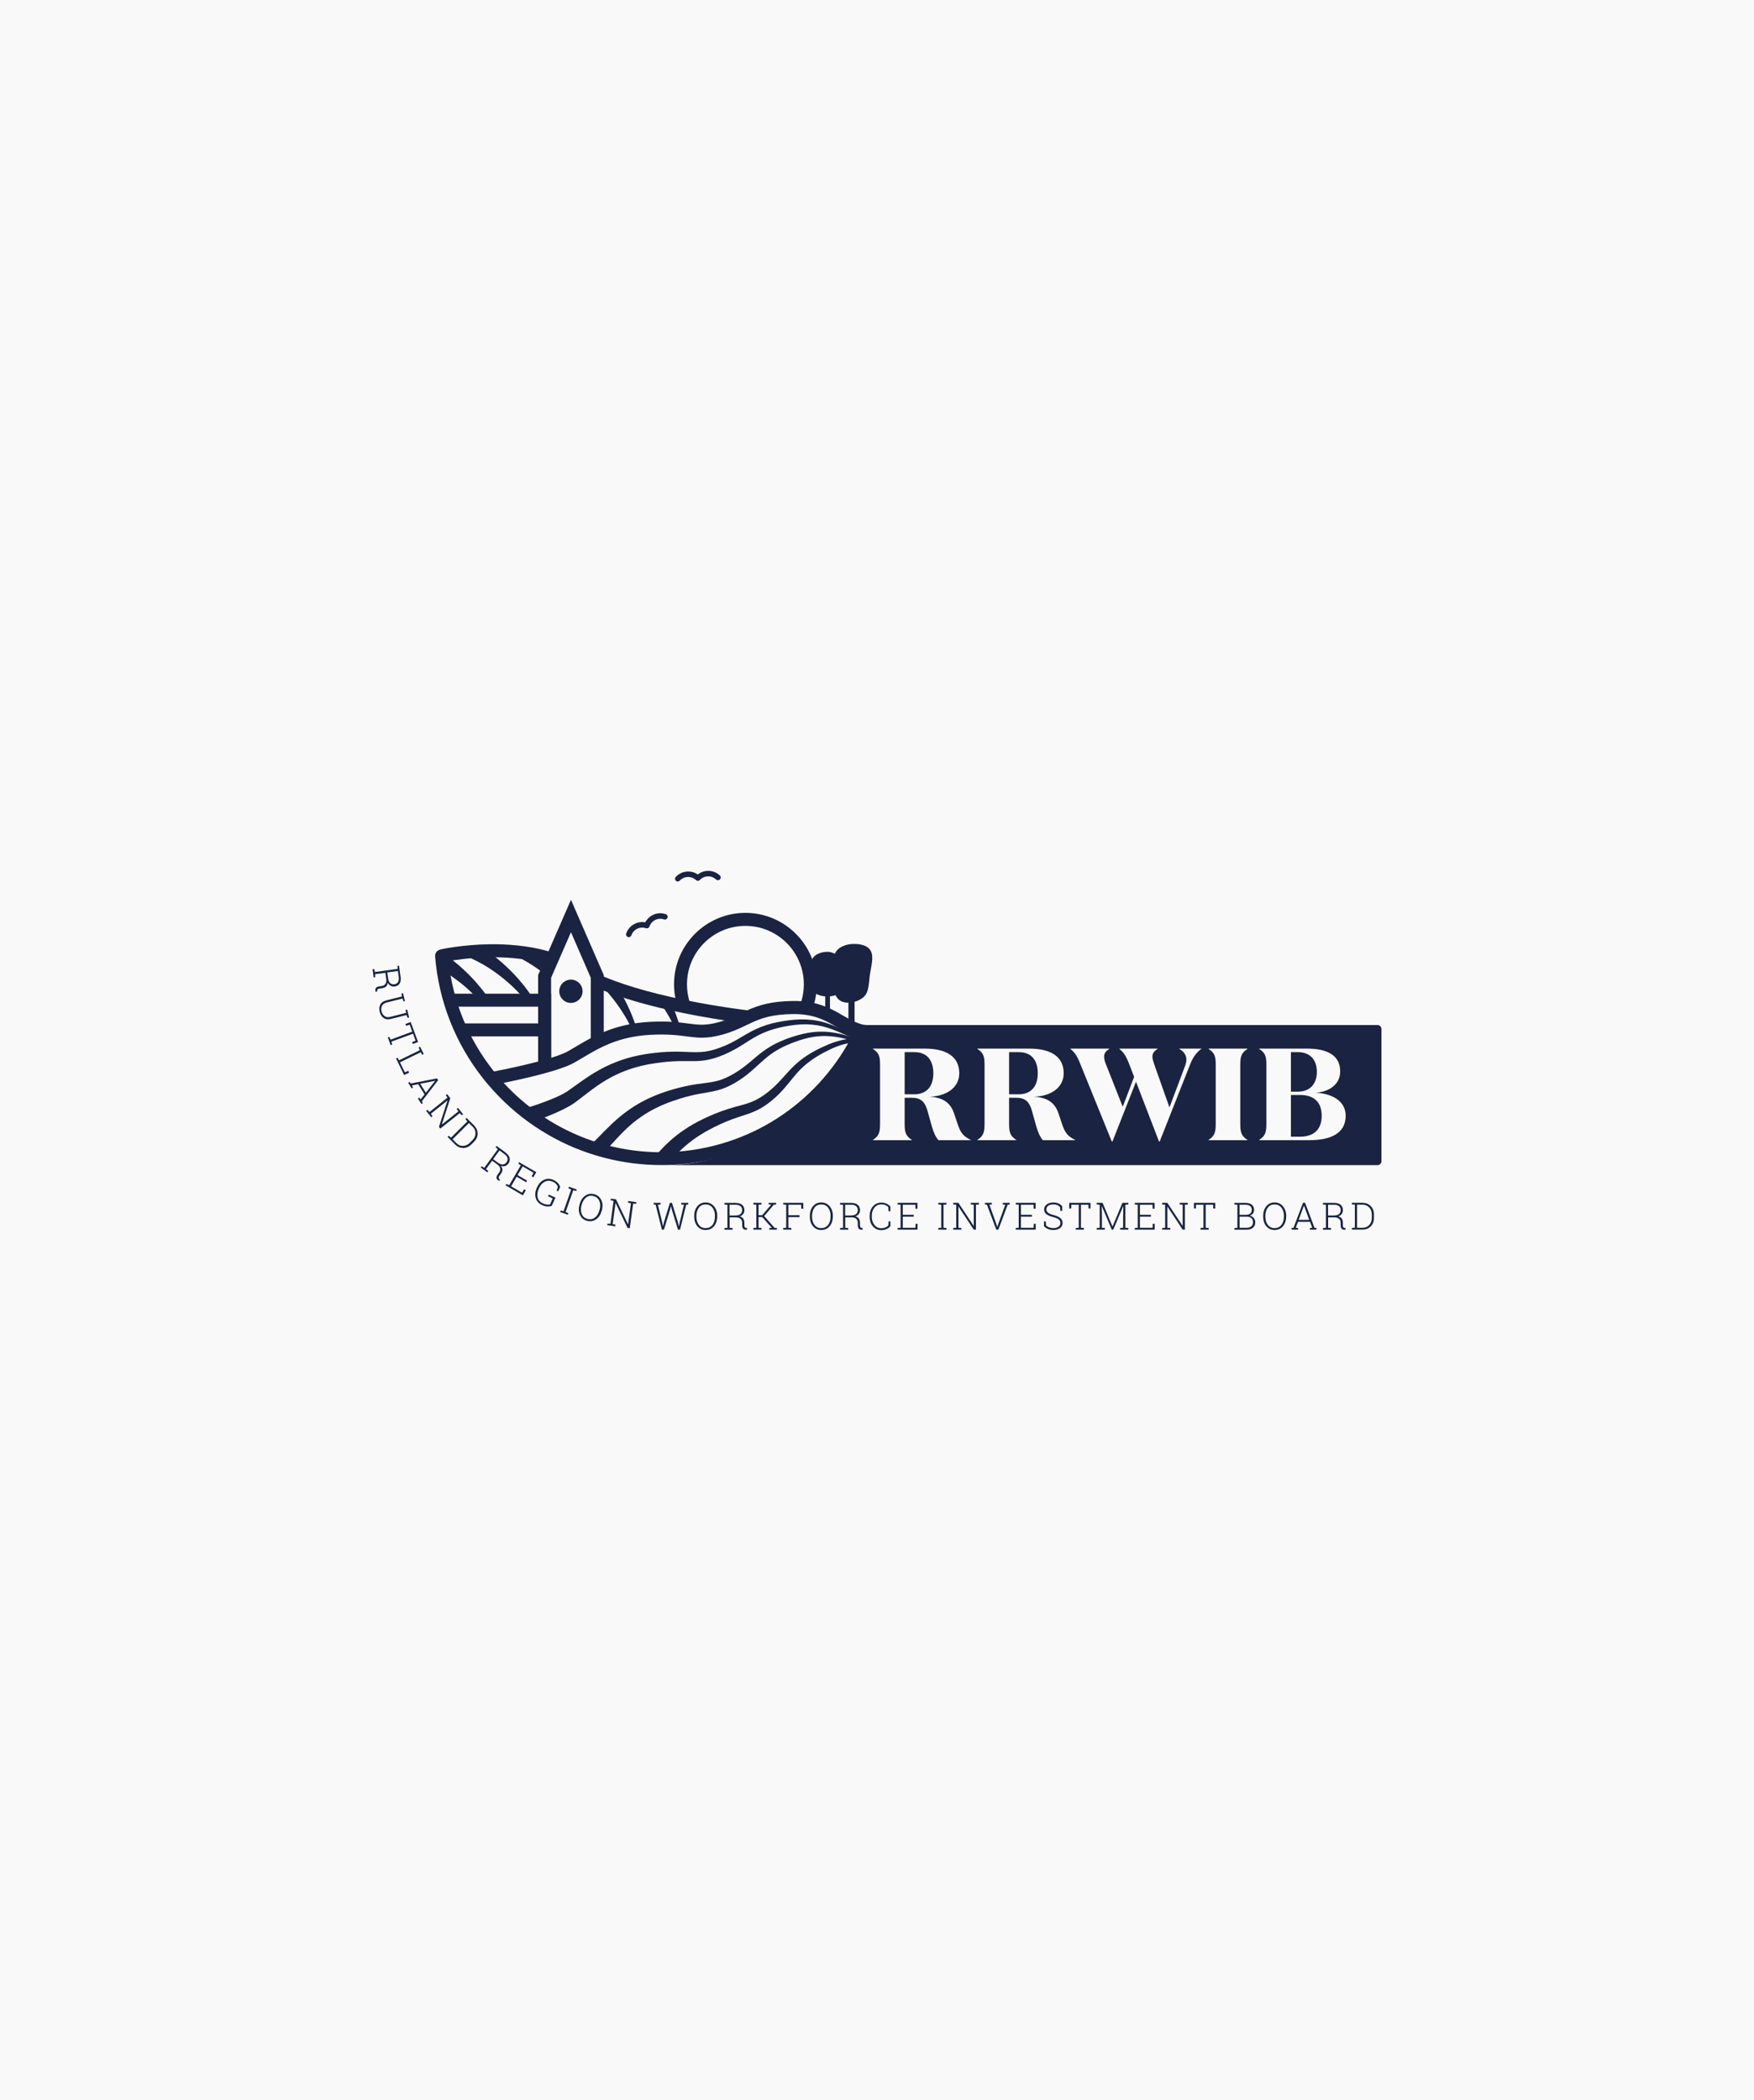 <?xml version="1.0" encoding="UTF-8"?> <svg xmlns="http://www.w3.org/2000/svg" width="852" height="1020" viewBox="0 0 852 1020" fill="none"><rect width="852" height="1020" fill="#F9F9F9"></rect><g clip-path="url(#clip0_2840_32199)"><path d="M414.761 504.181C412.933 503.662 411.254 502.897 409.575 502.181C406.24 500.699 402.931 499.316 399.473 498.501C396.04 497.686 392.484 497.389 388.952 497.587C387.223 497.686 385.42 497.883 383.667 498.155C381.889 498.451 380.135 498.772 378.406 499.192C374.949 500.007 371.614 501.168 368.503 502.773C365.366 504.354 362.427 506.429 359.266 508.355C356.08 510.306 352.671 511.985 349.115 513.27C347.337 513.912 345.46 514.455 343.533 514.826C341.632 515.196 339.656 515.369 337.779 515.394C335.877 515.443 334.049 515.394 332.246 515.394C330.444 515.394 328.69 515.394 326.912 515.517C323.38 515.715 319.873 516.135 316.341 516.727C312.884 517.32 309.451 518.135 306.141 519.247C302.832 520.358 299.646 521.741 296.583 523.396C293.521 525.05 290.606 526.977 287.766 529.076C286.334 530.114 284.926 531.225 283.469 532.336L281.295 534.016L280.184 534.855C279.838 535.127 279.369 535.448 278.974 535.745C277.294 536.905 275.566 537.844 273.861 538.708C272.157 539.573 270.428 540.338 268.7 541.079C266.971 541.82 265.242 542.512 263.513 543.179C262.599 543.524 261.661 543.895 260.747 544.241C259.932 544.537 259.117 544.833 258.327 545.13L257.116 541.647L255.906 538.165C257.66 537.597 259.315 537.029 261.019 536.461C262.698 535.868 264.378 535.275 266.032 534.633C267.687 533.991 269.292 533.324 270.873 532.608C272.429 531.892 273.96 531.126 275.294 530.262C275.64 530.039 275.936 529.867 276.306 529.57L277.393 528.805L279.591 527.224C281.073 526.162 282.58 525.075 284.111 524.038C287.198 521.914 290.433 519.938 293.842 518.234C297.25 516.555 300.806 515.147 304.462 514.06C308.117 512.973 311.822 512.232 315.551 511.714C319.206 511.22 322.96 510.899 326.714 510.825C328.591 510.8 330.468 510.825 332.296 510.899C334.148 510.973 335.951 511.072 337.705 511.072C339.458 511.072 341.138 510.998 342.817 510.751C344.496 510.479 346.151 510.084 347.806 509.54C351.14 508.478 354.351 507.046 357.438 505.292C360.55 503.564 363.637 501.514 367.095 499.908C370.528 498.303 374.158 497.167 377.814 496.451C379.641 496.08 381.469 495.809 383.321 495.562C385.149 495.339 387.001 495.191 388.903 495.142C392.657 495.068 396.411 495.512 400.041 496.5C403.672 497.488 407.055 499.069 410.316 500.649C411.946 501.415 413.576 502.205 415.255 502.749C415.379 502.798 415.477 502.823 415.601 502.847C417.157 503.317 418.737 503.564 420.343 503.44H420.417H420.442C420.442 503.44 416.589 504.724 414.81 504.181" fill="#1A2341"></path><path d="M416.787 504.354H416.861C416.614 504.848 416.367 505.317 416.12 505.786C414.44 505.465 412.81 505.07 411.18 504.675C410.044 504.403 408.908 504.156 407.772 503.934C404.882 503.391 401.968 503.119 399.078 503.242C396.189 503.366 393.299 503.86 390.508 504.65C389.101 505.045 387.693 505.515 386.334 506.009C384.951 506.503 383.593 507.046 382.259 507.639C379.592 508.799 377.048 510.207 374.702 511.862C372.356 513.517 370.207 515.468 368.009 517.493C365.811 519.543 363.489 521.617 360.945 523.42C358.426 525.199 355.734 526.853 352.795 528.113C351.313 528.755 349.782 529.274 348.226 529.669C346.67 530.064 345.139 530.36 343.657 530.607C340.669 531.101 337.828 531.595 335.013 532.311C332.197 533.003 329.407 533.867 326.665 534.831C323.899 535.794 321.256 536.881 318.688 538.165C316.119 539.449 313.649 540.882 311.328 542.512C308.982 544.142 306.784 545.92 304.684 547.871C302.585 549.822 300.584 551.897 298.609 554.07L295.596 557.404L294.805 558.269L294.015 559.108C294.015 559.108 293.916 559.207 293.842 559.281C293.57 559.553 293.274 559.849 293.027 560.096L292.187 560.862L289.816 558.145L287.445 555.428L288.31 554.712L288.952 554.144L289.717 553.379L290.483 552.613L293.62 549.402C295.744 547.229 297.991 545.08 300.362 543.055C302.733 541.005 305.277 539.128 307.92 537.449C310.562 535.769 313.353 534.263 316.193 533.003C317.626 532.361 319.083 531.793 320.515 531.225C321.256 530.953 321.973 530.681 322.713 530.459L323.825 530.089L324.887 529.743C327.826 528.829 330.814 528.039 333.827 527.421C336.84 526.779 339.928 526.384 342.867 526.014C344.324 525.816 345.756 525.594 347.115 525.322C348.473 525.026 349.807 524.655 351.091 524.137C353.684 523.149 356.203 521.741 358.624 520.16C361.019 518.58 363.267 516.752 365.539 514.826C367.811 512.874 370.182 510.874 372.8 509.195C375.418 507.49 378.209 506.107 381.074 504.996C382.506 504.428 383.939 503.909 385.396 503.465C386.853 502.995 388.31 502.576 389.817 502.23C392.83 501.514 395.892 501.094 399.004 501.094C402.091 501.094 405.179 501.489 408.142 502.18C410.884 502.798 413.502 503.662 416.144 504.28C416.367 504.329 416.564 504.379 416.787 504.428" fill="#1A2341"></path><path d="M416.939 504.206C416.939 504.206 416.889 504.305 416.864 504.379C416.617 504.873 416.37 505.342 416.123 505.811C416.074 505.91 416.025 506.034 415.951 506.132C415.802 506.132 415.654 506.157 415.531 506.182C414.938 506.231 414.37 506.305 413.777 506.404C412.592 506.577 411.431 506.824 410.27 507.12C407.949 507.713 405.627 508.578 403.429 509.615C398.934 511.764 394.538 514.307 390.833 517.543C388.956 519.148 387.301 520.951 385.696 522.902C384.091 524.829 382.51 526.878 380.781 528.83C379.917 529.793 379.003 530.756 378.089 531.67C377.62 532.114 377.151 532.584 376.657 533.028L375.941 533.646L375.57 533.967L375.2 534.288C373.224 535.942 371.1 537.474 368.803 538.709C366.506 539.943 364.086 540.833 361.863 541.549C359.615 542.29 357.516 542.957 355.516 543.697C351.515 545.179 347.884 546.908 344.55 548.686C341.315 550.415 338.45 552.268 336.079 554.046C333.708 555.824 331.781 557.553 330.275 559.035C328.768 560.517 327.632 561.776 326.916 562.616C326.891 562.641 326.866 562.69 326.817 562.715C326.496 563.085 326.224 563.406 326.051 563.628C325.854 563.875 325.755 563.999 325.755 563.999L324.397 562.813L319.531 560.097C319.531 560.097 320.445 559.133 320.667 558.911C320.89 558.664 321.161 558.368 321.631 557.874C322.52 556.911 323.804 555.602 325.582 554.021C327.36 552.44 329.608 550.613 332.325 548.785C335.041 546.933 338.252 545.081 341.883 543.352C345.414 541.672 349.44 539.993 353.787 538.61C355.96 537.918 358.208 537.326 360.406 536.733C362.604 536.14 364.703 535.473 366.679 534.51C368.679 533.547 370.606 532.312 372.483 530.879L372.829 530.608L373.174 530.336L373.891 529.743C374.335 529.373 374.78 529.002 375.249 528.583C376.138 527.792 377.003 526.953 377.867 526.063C379.571 524.31 381.201 522.408 382.979 520.482C384.733 518.555 386.659 516.654 388.759 515.024C392.957 511.689 397.699 509.294 402.392 507.293C405.281 506.108 408.245 505.243 411.209 504.725C412.863 504.453 414.518 504.28 416.173 504.231C416.445 504.231 416.692 504.231 416.963 504.231" fill="#1A2341"></path><path d="M394.337 490.869L388.483 488.548C389.792 485.213 390.459 481.706 390.459 478.1C390.459 462.467 377.74 449.723 362.082 449.723C346.423 449.723 333.704 462.442 333.704 478.1C333.704 481.459 334.272 484.719 335.408 487.831L329.506 489.98C328.122 486.177 327.406 482.176 327.406 478.076C327.406 458.96 342.966 443.4 362.082 443.4C381.198 443.4 396.757 458.96 396.757 478.076C396.757 482.497 395.942 486.769 394.337 490.844" fill="#1A2341"></path><path d="M237.905 485.781H232.694C232.422 485.485 232.151 485.188 231.854 484.917C231.509 484.571 231.188 484.225 230.842 483.879C230.496 483.534 230.175 483.188 229.854 482.867C229.508 482.546 229.162 482.225 228.841 481.904C228.15 481.262 227.508 480.644 226.841 480.051C226.149 479.483 225.482 478.915 224.84 478.347C224.198 477.779 223.531 477.31 222.914 476.816C222.296 476.322 221.679 475.853 221.086 475.433C220.493 474.988 219.925 474.593 219.382 474.198C218.814 473.828 218.295 473.482 217.801 473.161C216.814 472.469 215.924 472 215.233 471.555C214.887 471.333 214.517 471.135 214.22 470.963C213.924 470.79 213.677 470.642 213.455 470.518C213.035 470.271 212.812 470.148 212.812 470.148L216.715 464.097C216.715 464.097 216.912 464.245 217.307 464.517C217.505 464.665 217.752 464.838 218.024 465.035C218.295 465.233 218.616 465.455 219.012 465.751C219.753 466.344 220.716 467.036 221.679 467.875C222.173 468.295 222.716 468.74 223.26 469.209C223.803 469.703 224.371 470.197 224.964 470.74C225.556 471.259 226.149 471.852 226.767 472.444C227.359 473.062 228.026 473.63 228.644 474.321C229.261 474.988 229.903 475.655 230.545 476.347C231.187 477.038 231.805 477.804 232.447 478.545C232.768 478.915 233.089 479.286 233.41 479.681C233.707 480.076 234.028 480.471 234.349 480.866C234.645 481.262 234.966 481.657 235.287 482.077C235.608 482.472 235.929 482.892 236.201 483.311C236.794 484.151 237.362 484.966 237.955 485.806" fill="#1A2341"></path><path d="M259.461 485.782H255.163C255.163 485.782 255.163 485.782 255.163 485.757C254.496 484.942 253.756 484.152 253.064 483.361C252.348 482.596 251.632 481.805 250.891 481.064C249.433 479.583 247.902 478.175 246.42 476.891C244.939 475.582 243.432 474.396 241.975 473.309C240.518 472.223 239.11 471.259 237.801 470.395C235.158 468.691 232.861 467.431 231.256 466.641C230.441 466.221 229.824 465.95 229.404 465.752C228.934 465.554 228.688 465.431 228.688 465.431L231.948 459.034C231.948 459.034 232.17 459.158 232.639 459.429C233.133 459.726 233.825 460.121 234.664 460.664C236.368 461.751 238.715 463.356 241.357 465.48C242.666 466.542 244.074 467.752 245.507 469.061C246.914 470.395 248.396 471.803 249.829 473.334C251.261 474.865 252.718 476.495 254.077 478.224C254.793 479.064 255.435 479.953 256.102 480.842C256.744 481.756 257.411 482.645 258.028 483.584C258.522 484.325 259.016 485.041 259.485 485.782" fill="#1A2341"></path><path d="M264.408 472.963C263.691 472.444 263.024 471.901 262.358 471.432C261.938 471.11 261.518 470.814 261.123 470.542C260.604 470.172 260.11 469.826 259.616 469.505C259.147 469.184 258.678 468.888 258.258 468.616C257.393 468.048 256.652 467.653 256.035 467.258C255.393 466.887 254.85 466.591 254.504 466.393C254.133 466.196 252.898 465.43 252.898 465.43C252.898 465.43 258.06 460.194 258.406 460.441C258.727 460.688 259.196 461.034 259.838 461.528C260.481 462.046 261.296 462.639 262.135 463.355C262.555 463.701 263 464.096 263.494 464.491C263.938 464.862 264.383 465.282 264.877 465.726C264.901 465.726 264.926 465.776 264.951 465.8C265.963 466.69 267.001 467.752 268.137 468.838C268.631 469.357 265.519 473.802 264.457 472.963" fill="#1A2341"></path><path d="M293.275 473.63V506.157H286.977V474.964L285.002 470.394L277.345 452.81L272.43 464.072L269.911 469.826L269.64 470.469L267.689 474.964V518.061H261.391V473.63L262.354 471.432L263.885 467.925L264.824 465.751L266.429 462.096L277.345 437.053L293.275 473.63Z" fill="#1A2341"></path><path d="M261.393 514.06V488.967H218.469V482.669H267.691V517.986L261.393 514.06Z" fill="#1A2341"></path><path d="M282.976 481.484C282.976 484.596 280.456 487.14 277.32 487.14C274.183 487.14 271.664 484.62 271.664 481.484C271.664 478.347 274.183 475.828 277.32 475.828C280.456 475.828 282.976 478.347 282.976 481.484Z" fill="#1A2341"></path><path d="M422.491 473.753C421.997 477.779 422.022 481.632 419.923 483.855C418.144 485.781 414.835 486.967 412.612 487.041C405.87 487.263 404.783 482.299 404.413 475.309C404.141 470.073 403.845 464.492 406.808 461.331C408.389 459.651 411.501 458.663 413.575 458.54C416.687 458.342 421.281 458.688 422.985 461.923C424.615 465.01 423.035 469.58 422.516 473.753" fill="#1A2341"></path><path d="M415.106 475.112H412.117V496.624H415.106V475.112Z" fill="#1A2341"></path><path d="M409.306 473.161C409.306 476.915 409.8 480.323 407.874 482.274C406.713 483.459 403.552 484.028 402.02 484.028C399.723 484.028 395.821 483.311 394.488 480.842C393.475 478.989 394.735 475.729 394.735 473.161C394.735 471.111 393.648 467.949 394.315 466.319C395.599 463.183 399.378 462.318 402.02 462.318C404.836 462.318 408.096 464.368 409.306 467.826C409.825 469.332 409.306 471.358 409.306 473.185" fill="#1A2341"></path><path d="M403.156 474.815H400.859V491.388H403.156V474.815Z" fill="#1A2341"></path><path d="M264.528 497.093H223.852V503.391H264.528V497.093Z" fill="#1A2341"></path><path d="M305.454 455.206C305.306 455.206 305.158 455.206 305.01 455.132C304.294 454.885 303.923 454.119 304.17 453.428C305.504 449.526 309.505 447.278 313.432 447.994C314.247 446.438 315.531 445.204 317.112 444.413C319.088 443.45 321.335 443.302 323.41 444.043C324.126 444.29 324.496 445.055 324.249 445.747C324.002 446.463 323.237 446.834 322.545 446.587C321.137 446.093 319.631 446.191 318.297 446.834C316.964 447.476 315.976 448.612 315.482 450.02C315.358 450.365 315.111 450.637 314.79 450.785C314.469 450.933 314.099 450.958 313.753 450.859C310.863 449.871 307.702 451.403 306.689 454.292C306.492 454.86 305.973 455.206 305.405 455.206" fill="#1A2341"></path><path d="M329.236 428.186C328.915 428.186 328.569 428.063 328.322 427.816C327.779 427.297 327.754 426.458 328.272 425.914C331.088 422.901 335.657 422.481 338.942 424.753C340.325 423.667 341.98 423.049 343.758 423C345.956 422.926 348.055 423.716 349.661 425.223C350.204 425.741 350.229 426.581 349.71 427.124C349.191 427.668 348.352 427.692 347.808 427.174C346.722 426.161 345.314 425.618 343.832 425.667C342.35 425.717 340.967 426.334 339.954 427.421C339.707 427.692 339.362 427.841 339.016 427.841C338.67 427.841 338.3 427.717 338.053 427.47C335.83 425.371 332.298 425.494 330.199 427.717C329.927 427.989 329.581 428.137 329.211 428.137" fill="#1A2341"></path><path d="M328.22 500.106L326.689 496.969C326.417 496.45 326.145 495.956 325.874 495.438L325.059 493.931C324.787 493.437 324.466 492.943 324.17 492.449L323.28 490.967C322.984 490.474 322.638 490.004 322.342 489.535L321.403 488.103L321.305 487.905L325.577 486.003L325.479 485.806L326.22 487.46C326.466 488.004 326.713 488.572 326.936 489.115L327.603 490.795C327.825 491.363 328.047 491.906 328.245 492.474L328.837 494.203C329.035 494.771 329.233 495.339 329.43 495.907L330.443 499.34L328.245 500.081L328.22 500.106Z" fill="#1A2341"></path><path d="M298.835 478.051L298.341 477.137L299.23 478.47C299.526 478.915 299.823 479.36 300.094 479.804L300.934 481.162C301.206 481.607 301.502 482.052 301.749 482.521C302.268 483.459 302.811 484.348 303.305 485.312L304.021 486.719C304.268 487.189 304.515 487.658 304.737 488.152C305.182 489.115 305.651 490.054 306.046 491.017L306.664 492.474C306.861 492.968 307.084 493.437 307.257 493.931L307.825 495.413C307.997 495.907 308.195 496.401 308.368 496.895L309.356 499.883L309.306 499.784L307.405 500.772L307.355 500.674L305.997 497.932C305.775 497.488 305.503 497.043 305.281 496.598L304.565 495.265C304.318 494.82 304.071 494.376 303.799 493.956L303.009 492.647C302.49 491.782 301.922 490.943 301.379 490.103C301.107 489.683 300.81 489.263 300.514 488.868L299.65 487.633C299.082 486.818 298.44 486.028 297.847 485.238C297.55 484.842 297.229 484.447 296.908 484.077L295.945 482.916C295.624 482.521 295.278 482.175 294.957 481.78L293.969 480.668L293.747 480.421L293.5 479.755L298.859 478.1L298.835 478.051Z" fill="#1A2341"></path><path d="M414.146 502.773L414.072 502.921C413.85 503.39 413.603 503.835 413.356 504.28C413.331 504.329 413.282 504.403 413.257 504.452L413.208 504.526C413.208 504.526 413.183 504.576 413.159 504.601C404.811 520.185 392.536 533.497 377.668 543.104C362.43 552.934 344.771 558.614 326.594 559.528C325.803 559.553 325.038 559.602 324.247 559.627C323.284 559.651 322.321 559.676 321.333 559.676C312.269 559.676 303.279 558.515 294.635 556.219C293.326 555.873 292.017 555.502 290.733 555.107C282.311 552.514 274.259 548.859 266.727 544.216C265.541 543.475 264.356 542.709 263.195 541.943C256.403 537.35 250.179 531.99 244.647 525.964C254.205 524.038 272.185 520.037 279.075 516.085C280.286 515.393 281.496 514.677 282.78 513.912C291.004 508.997 300.315 503.44 316.072 502.625C324.321 502.205 329.162 502.822 333.435 503.39C338.893 504.107 343.19 504.65 350.945 502.526C355.786 501.192 359.244 499.538 362.578 497.932C363.319 497.562 364.06 497.216 364.801 496.87C364.85 496.87 364.875 496.846 364.924 496.821C369.864 494.524 374.976 492.721 384.979 492.548C395.426 492.375 401.328 495.858 406.54 498.92C409.083 500.427 411.529 501.859 414.196 502.649C414.171 502.699 414.122 502.773 414.097 502.822M421.729 500.279L421.63 499.636C421.383 498.105 422.297 497.883 420.741 497.883C417.95 497.883 413.084 495.413 409.75 493.437C404.119 490.128 397.105 485.979 384.88 486.201C374.186 486.374 368.135 488.424 363.022 490.721C356.873 489.98 318.839 485.089 293.252 474.346C291.721 473.704 290.239 473.037 288.806 472.37C287.473 471.728 288.362 479.113 289.103 479.434C290.461 480.026 291.844 480.595 293.252 481.163C312.862 488.942 337.782 493.462 352.007 495.611C351.143 495.907 350.254 496.179 349.266 496.45C342.746 498.253 339.362 497.809 334.25 497.142C329.928 496.574 324.544 495.882 315.751 496.327C306.589 496.796 299.327 498.772 293.277 501.266C291.029 502.205 288.93 503.218 286.979 504.23C284.287 505.663 281.817 507.12 279.545 508.478C278.31 509.219 277.124 509.935 275.964 510.577C274.136 511.615 271.172 512.726 267.69 513.813C265.739 514.43 263.615 515.023 261.392 515.616C253.834 517.616 245.363 519.394 239.954 520.432C227.581 504.946 219.974 486.497 217.875 466.838C224.543 465.652 244.968 462.812 263.886 467.875C265.319 468.246 266.727 468.69 268.134 469.16C268.727 469.357 271.123 463.553 270.456 463.306C269.122 462.837 267.764 462.417 266.43 462.047C256.255 459.182 245.931 458.54 237.88 458.638C224.568 458.836 214.689 461.009 214.269 461.108C214.195 461.108 214.145 461.133 214.071 461.158L213.602 461.306C212.17 461.726 211.231 463.084 211.355 464.566C213.108 486.374 221.209 506.873 234.793 524.013C234.793 524.013 236.497 526.162 237.312 527.051C243.832 534.707 251.365 541.449 259.712 547.08C260.947 547.895 262.207 548.71 263.467 549.501C271.419 554.416 279.989 558.318 288.905 561.035C290.288 561.454 291.671 561.85 293.054 562.22C302.242 564.665 311.75 565.9 321.358 565.9C322.395 565.9 323.408 565.9 324.445 565.851C325.285 565.851 326.124 565.801 326.939 565.752C346.203 564.789 364.924 558.787 381.101 548.34C396.883 538.165 409.874 524.062 418.716 507.54C418.74 507.465 418.79 507.416 418.814 507.342L418.864 507.268C418.864 507.268 418.888 507.219 418.913 507.169C419.16 506.675 419.432 506.206 419.679 505.687L419.753 505.539C420.395 504.28 420.963 503.119 421.482 501.983C421.729 501.415 421.827 500.797 421.729 500.18" fill="#1A2341"></path><path d="M494.881 511.047H490.164V531.521H494.881C500.735 531.521 504.094 527.767 504.094 521.346C504.094 514.924 500.982 511.047 494.881 511.047Z" fill="#1A2341"></path><path d="M639.658 520.654C639.658 514.48 636.102 511.047 630.495 511.047H627.062V530.237H630.495C636.102 530.237 639.658 526.68 639.658 520.63" fill="#1A2341"></path><path d="M631.459 531.842H627.062V552.119H631.459C638.251 552.119 642.005 548.562 642.005 541.943C642.005 535.324 638.251 531.842 631.459 531.842Z" fill="#1A2341"></path><path d="M635.855 553.823H611.627V553.699C614.418 551.847 615.134 550.266 615.134 546.068V517.023C615.134 512.825 614.442 511.294 611.627 509.466V509.342H634.966C644.425 509.342 650.995 512.38 650.995 520.456C650.995 526.754 645.537 530.36 639.115 530.755C646.031 531.076 653.662 534.188 653.662 541.943C653.662 550.587 646.277 553.823 635.855 553.823ZM605.971 509.466C603.18 511.318 602.464 512.825 602.464 517.023V546.068C602.464 550.266 603.156 551.847 605.971 553.699V553.823H587.028V553.699C589.819 551.847 590.535 550.266 590.535 546.068V517.023C590.535 512.825 589.843 511.294 587.028 509.466V509.342H605.971V509.466ZM583.521 509.466C581.422 511.047 579.52 513.269 578.063 517.098L563.318 554.465H562.997L551.809 525.421L540.374 554.465H540.053L524.617 516.455C523.037 512.504 521.826 510.997 519.925 509.466V509.342H538.868V509.466C537.213 510.479 536.324 511.565 536.324 513.146C536.324 514.233 536.571 515.319 537.089 516.653L545.363 537.572L550.895 523.074L548.352 516.455C546.771 512.504 545.61 510.997 543.708 509.466V509.342H562.33V509.466C560.676 510.479 559.787 511.565 559.787 513.146C559.787 514.233 560.108 515.319 560.552 516.653L568.06 537.893L575.766 517.419C576.087 516.455 576.285 515.566 576.285 514.751C576.285 512.578 575.148 510.75 572.777 509.466V509.342H583.595V509.466H583.521ZM522.271 553.823H506.563C505.106 552.119 504.143 549.822 503.328 546.957L501.154 539.202C500.068 535.72 498.487 533.225 493.844 533.225H490.164V546.068C490.164 550.266 490.856 551.847 493.671 553.699V553.823H474.728V553.699C477.519 551.847 478.235 550.266 478.235 546.068V517.023C478.235 512.825 477.544 511.294 474.728 509.466V509.342H500.092C509.626 509.342 516.689 512.701 516.689 521.296C516.689 528.804 509.626 532.608 502.068 532.682C508.86 533.052 512.441 535.596 514.219 540.955L515.874 545.92C517.282 550.242 518.665 551.896 522.296 553.724V553.848L522.271 553.823ZM471.542 553.823H455.834C454.377 552.119 453.414 549.822 452.599 546.957L450.426 539.202C449.339 535.72 447.758 533.225 443.115 533.225H439.435V546.068C439.435 550.266 440.127 551.847 442.942 553.699V553.823H423.999V553.699C426.79 551.847 427.482 550.266 427.482 546.068V517.023C427.482 512.825 426.79 511.294 423.999 509.466V509.342H449.364C458.897 509.342 465.96 512.701 465.96 521.296C465.96 528.804 458.897 532.608 451.339 532.682C458.131 533.052 461.712 535.596 463.491 540.955L465.145 545.92C466.553 550.242 467.936 551.896 471.567 553.724V553.848L471.542 553.823ZM669.123 497.883H418.689C418.689 497.883 386.854 565.925 323.258 565.925H669.147C670.185 565.925 671.024 565.085 671.024 564.048V499.76C671.024 498.723 670.185 497.883 669.147 497.883" fill="#1A2341"></path><path d="M444.155 511.047H439.438V531.521H444.155C450.008 531.521 453.367 527.767 453.367 521.346C453.367 514.924 450.255 511.047 444.155 511.047Z" fill="#1A2341"></path><path d="M188.139 472.345L188.509 475.087C188.658 476.248 189.003 477.063 189.547 477.532C190.09 478.001 190.757 478.199 191.522 478.075C192.362 477.976 192.955 477.606 193.325 477.013C193.696 476.42 193.819 475.581 193.671 474.494L193.276 471.629L188.114 472.321L188.139 472.345ZM194.61 474.395C194.783 475.778 194.634 476.89 194.14 477.705C193.646 478.52 192.807 479.014 191.671 479.162C191.004 479.261 190.362 479.137 189.769 478.816C189.176 478.495 188.707 478.001 188.361 477.31C188.262 478.125 187.991 478.767 187.521 479.187C187.052 479.606 186.435 479.878 185.644 479.977L184.459 480.15C184.014 480.199 183.669 480.323 183.471 480.496C183.273 480.668 183.175 480.891 183.199 481.187V481.632L182.434 481.73L182.335 481.064C182.261 480.446 182.409 479.977 182.804 479.656C183.199 479.359 183.693 479.162 184.311 479.063L185.447 478.915C186.237 478.816 186.805 478.47 187.2 477.927C187.596 477.359 187.744 476.643 187.645 475.754L187.2 472.518L182.187 473.185L182.261 474.642L181.495 474.741L180.977 470.789L181.742 470.691L182.063 472.123L193.152 470.616L193.078 469.159L193.844 469.061L194.56 474.42L194.61 474.395Z" fill="#1A2341"></path><path d="M196.757 486.201L195.992 486.399L195.522 485.016L187.841 486.942C186.779 487.214 186.014 487.732 185.594 488.523C185.174 489.313 185.075 490.202 185.347 491.239C185.594 492.277 186.113 493.042 186.853 493.561C187.594 494.08 188.508 494.178 189.595 493.907L197.251 491.98L197.004 490.548L197.77 490.35L198.733 494.203L197.967 494.401L197.498 493.018L189.817 494.944C188.434 495.29 187.298 495.142 186.36 494.475C185.421 493.808 184.779 492.82 184.433 491.462C184.112 490.128 184.186 488.967 184.73 487.955C185.248 486.942 186.211 486.275 187.57 485.929L195.251 484.003L195.004 482.571L195.769 482.373L196.115 483.781L196.362 484.818L196.708 486.226L196.757 486.201Z" fill="#1A2341"></path><path d="M203.078 506.132L200.509 507.07L200.188 506.181L201.868 505.49L200.633 502.082L190.112 505.959L190.507 507.367L189.766 507.638L188.383 503.909L189.124 503.637L189.741 504.971L200.238 501.094L199.003 497.71L197.249 498.278L196.928 497.364L199.497 496.426L203.078 506.132Z" fill="#1A2341"></path><path d="M192.383 514.109L193.099 513.763L193.84 515.023L203.892 510.133L203.373 508.774L204.089 508.429L204.732 509.738L205.201 510.701L205.818 512.01L205.102 512.356L204.361 511.096L194.285 515.986L196.655 520.852L198.335 520.135L198.755 520.975L196.285 522.161L192.383 514.109Z" fill="#1A2341"></path><path d="M204.144 526.409L206.86 530.78L211.355 525.001V524.952L204.144 526.409ZM198.932 525.52L199.501 526.285L212.269 523.791L212.813 524.655L204.909 534.954L205.354 535.819L204.687 536.239L202.983 533.522L203.65 533.102L204.317 534.016L206.218 531.571L203.131 526.607L200.093 527.224L200.612 528.237L199.945 528.656L198.266 525.94L198.932 525.52Z" fill="#1A2341"></path><path d="M224.964 541.228L224.322 541.721L223.334 540.659L213.875 548.192L213.208 547.353L217.357 534.609L217.308 534.559L209.281 540.981L210.096 542.191L209.479 542.66L206.984 539.548L207.602 539.054L208.614 540.141L217.357 533.151L216.542 531.941L217.184 531.447L218.074 532.583L218.74 533.423L214.616 546.167L214.665 546.192L222.667 539.82L221.852 538.61L222.47 538.116L224.05 540.091L224.964 541.228Z" fill="#1A2341"></path><path d="M227.779 545.476L219.851 553.379L221.778 555.305C222.692 556.219 223.754 556.639 224.964 556.59C226.199 556.54 227.285 556.021 228.248 555.058L229.459 553.848C230.422 552.885 230.916 551.798 230.965 550.563C231.015 549.328 230.595 548.266 229.681 547.377L227.755 545.451L227.779 545.476ZM230.348 546.76C231.459 547.896 232.027 549.18 232.003 550.662C232.003 552.144 231.385 553.478 230.2 554.638L229.014 555.824C227.829 557.009 226.495 557.602 225.013 557.602C223.531 557.602 222.247 557.059 221.111 555.923L217.406 552.218L217.974 551.65L219.086 552.589L227.014 544.685L226.075 543.574L226.643 543.006L227.68 544.043L230.348 546.71V546.76Z" fill="#1A2341"></path><path d="M239.534 563.035L241.757 564.665C242.695 565.357 243.535 565.678 244.251 565.603C244.967 565.554 245.56 565.208 246.029 564.566C246.523 563.899 246.672 563.208 246.523 562.516C246.351 561.825 245.832 561.158 244.943 560.516L242.621 558.812L239.534 563.035ZM245.486 559.8C246.622 560.615 247.289 561.504 247.536 562.442C247.783 563.381 247.561 564.295 246.894 565.233C246.499 565.776 245.98 566.147 245.338 566.369C244.696 566.567 244.004 566.567 243.288 566.32C243.807 566.962 244.078 567.579 244.054 568.221C244.054 568.864 243.782 569.481 243.313 570.123L242.621 571.086C242.35 571.457 242.201 571.778 242.201 572.025C242.201 572.297 242.3 572.519 242.522 572.692L242.868 572.963L242.399 573.605L241.856 573.21C241.337 572.84 241.115 572.395 241.164 571.901C241.213 571.407 241.436 570.913 241.782 570.42L242.473 569.481C242.942 568.839 243.09 568.197 242.967 567.53C242.843 566.863 242.399 566.246 241.707 565.702L239.065 563.776L236.076 567.851L237.188 568.814L236.718 569.432L233.508 567.085L233.977 566.468L235.237 567.234L241.831 558.194L240.72 557.231L241.189 556.589L245.56 559.775L245.486 559.8Z" fill="#1A2341"></path><path d="M255.563 574.248L250.969 571.556L248.252 576.224L253.562 579.311L254.599 577.681L255.414 578.15L253.982 580.62L245.609 575.73L246.005 575.063L247.338 575.68L252.969 566.023L251.759 565.184L252.154 564.492L253.414 565.233L260.502 569.358L259.07 571.827L258.255 571.333L259.144 569.629L253.883 566.542L251.413 570.765L256.032 573.457L255.563 574.248Z" fill="#1A2341"></path><path d="M268.038 585.683C267.594 585.905 266.951 586.028 266.112 586.028C265.272 586.028 264.309 585.806 263.272 585.312C261.74 584.621 260.728 583.509 260.258 581.953C259.789 580.397 259.962 578.743 260.752 576.94L260.876 576.693C261.666 574.939 262.778 573.729 264.259 573.062C265.717 572.395 267.223 572.42 268.804 573.112C269.693 573.507 270.409 574.025 270.977 574.618C271.521 575.211 271.916 575.878 272.089 576.594L271.15 578.644L270.384 578.298L271.002 576.495C270.829 576.001 270.557 575.532 270.137 575.087C269.718 574.643 269.174 574.272 268.483 573.976C267.124 573.383 265.865 573.359 264.655 573.976C263.444 574.569 262.506 575.631 261.839 577.113L261.716 577.384C261.024 578.916 260.851 580.348 261.172 581.657C261.493 582.966 262.308 583.904 263.617 584.497C264.383 584.843 265.099 585.041 265.741 585.09C266.383 585.139 266.853 585.09 267.198 584.966L268.483 582.102L266.211 581.04L266.556 580.249L269.816 581.706L268.013 585.707L268.038 585.683Z" fill="#1A2341"></path><path d="M276.113 577.187L276.385 576.421L280.139 577.755L279.892 578.495L278.459 578.125L274.755 588.696L276.088 589.288L275.817 590.029L272.062 588.696L272.334 587.955L273.742 588.325L277.447 577.779L276.113 577.187Z" fill="#1A2341"></path><path d="M291.278 587.56C291.698 585.93 291.648 584.498 291.105 583.288C290.561 582.078 289.623 581.287 288.265 580.941C286.931 580.596 285.745 580.843 284.708 581.633C283.671 582.448 282.955 583.658 282.51 585.288L282.461 585.461C282.041 587.091 282.09 588.524 282.609 589.734C283.128 590.944 284.041 591.71 285.375 592.055C286.733 592.401 287.944 592.179 289.006 591.389C290.043 590.598 290.784 589.363 291.204 587.709L291.253 587.536L291.278 587.56ZM292.29 588.005C291.796 589.907 290.907 591.314 289.574 592.228C288.265 593.142 286.783 593.414 285.177 592.994C283.597 592.574 282.436 591.66 281.769 590.203C281.078 588.746 280.979 587.091 281.473 585.214L281.522 585.041C282.016 583.164 282.905 581.732 284.214 580.818C285.523 579.879 286.956 579.632 288.561 580.028C290.166 580.448 291.327 581.386 292.043 582.843C292.76 584.3 292.858 585.955 292.364 587.857L292.315 588.03L292.29 588.005Z" fill="#1A2341"></path><path d="M296.633 582.991L298.04 583.312L296.534 594.401L295.052 594.327L294.953 595.092L298.905 595.636L299.004 594.87L297.596 594.549L298.979 584.374H299.053L304.832 596.451L305.894 596.599L307.549 584.621L309.006 584.695L309.105 583.929L307.672 583.707L305.178 583.361L305.054 584.151L306.487 584.472L305.079 594.623H305.03L299.226 582.546L298.164 582.398L296.731 582.2L296.633 582.991Z" fill="#1A2341"></path><path d="M330.911 584.251V585.041L332.244 585.14L330.219 593.587L329.799 595.587H329.75L329.256 593.587L326.416 584.251H325.403L322.538 593.587L322.069 595.562H322.02L321.624 593.587L319.575 585.14L320.884 585.041V584.251H317.5V585.041L318.463 585.115L321.501 597.267H322.514L325.551 587.289L325.872 585.93H325.947L326.268 587.289L329.305 597.267H330.318L333.331 585.115L334.319 585.041V584.251H330.911Z" fill="#1A2341"></path><path d="M347.312 590.672C347.312 588.992 346.892 587.609 346.077 586.572C345.262 585.535 344.151 585.016 342.743 585.016C341.335 585.016 340.273 585.535 339.483 586.572C338.693 587.609 338.273 588.968 338.273 590.672V590.869C338.273 592.573 338.668 593.932 339.483 594.969C340.273 596.006 341.385 596.525 342.743 596.525C344.102 596.525 345.262 596.006 346.077 594.969C346.892 593.932 347.288 592.549 347.288 590.845V590.647L347.312 590.672ZM348.374 590.845C348.374 592.796 347.856 594.376 346.818 595.611C345.781 596.846 344.423 597.439 342.743 597.439C341.064 597.439 339.755 596.821 338.742 595.611C337.73 594.401 337.211 592.796 337.211 590.845V590.672C337.211 588.721 337.73 587.14 338.742 585.905C339.755 584.67 341.113 584.053 342.743 584.053C344.373 584.053 345.756 584.67 346.818 585.905C347.88 587.14 348.399 588.721 348.399 590.672V590.845H348.374Z" fill="#1A2341"></path><path d="M354.353 590.4H357.119C358.304 590.4 359.144 590.153 359.687 589.684C360.231 589.215 360.502 588.573 360.502 587.807C360.502 586.967 360.231 586.325 359.687 585.856C359.144 585.387 358.329 585.165 357.242 585.165H354.353V590.376V590.4ZM357.242 584.275C358.625 584.275 359.712 584.572 360.453 585.189C361.194 585.807 361.589 586.671 361.589 587.832C361.589 588.523 361.391 589.116 360.996 589.659C360.601 590.203 360.033 590.598 359.317 590.845C360.132 591.043 360.7 591.413 361.046 591.932C361.391 592.45 361.564 593.117 361.564 593.907V595.093C361.564 595.537 361.638 595.883 361.787 596.106C361.935 596.328 362.157 596.451 362.429 596.476H362.873V597.291H362.206C361.564 597.291 361.144 597.069 360.873 596.649C360.601 596.229 360.502 595.686 360.502 595.068V593.907C360.502 593.117 360.255 592.5 359.761 592.03C359.267 591.561 358.551 591.339 357.662 591.314H354.402V596.377L355.859 596.501V597.291H351.883V596.501L353.34 596.377V585.189L351.883 585.066V584.275H357.292H357.242Z" fill="#1A2341"></path><path d="M373.371 584.251V585.041L374.606 585.115L370.235 590.252H368.457V585.165L369.914 585.041V584.251H365.938V585.041L367.395 585.165V596.353L365.938 596.476V597.267H369.914V596.476L368.457 596.353V591.142H370.235L374.927 596.402L373.693 596.476V597.267H377.397V596.476L376.212 596.377L371.198 590.648L375.866 585.165L377.002 585.041V584.251H373.371Z" fill="#1A2341"></path><path d="M380.43 584.251V585.041L381.887 585.165V596.353L380.43 596.476V597.267H384.406V596.476L382.949 596.353V591.166H388.382V590.252H382.949V585.165H389.148L389.222 587.116H390.185V584.251H380.43Z" fill="#1A2341"></path><path d="M403.476 590.672C403.476 588.992 403.056 587.609 402.241 586.572C401.426 585.535 400.315 585.016 398.907 585.016C397.5 585.016 396.438 585.535 395.647 586.572C394.857 587.609 394.437 588.968 394.437 590.672V590.869C394.437 592.573 394.832 593.932 395.647 594.969C396.438 596.006 397.549 596.525 398.907 596.525C400.266 596.525 401.426 596.006 402.241 594.969C403.056 593.932 403.452 592.549 403.452 590.845V590.647L403.476 590.672ZM404.538 590.845C404.538 592.796 404.02 594.376 402.982 595.611C401.945 596.846 400.587 597.439 398.907 597.439C397.228 597.439 395.919 596.821 394.906 595.611C393.894 594.401 393.375 592.796 393.375 590.845V590.672C393.375 588.721 393.894 587.14 394.906 585.905C395.919 584.67 397.277 584.053 398.907 584.053C400.537 584.053 401.92 584.67 402.982 585.905C404.044 587.14 404.563 588.721 404.563 590.672V590.845H404.538Z" fill="#1A2341"></path><path d="M410.517 590.4H413.283C414.468 590.4 415.308 590.153 415.851 589.684C416.395 589.215 416.666 588.573 416.666 587.807C416.666 586.967 416.395 586.325 415.851 585.856C415.308 585.387 414.493 585.165 413.406 585.165H410.517V590.376V590.4ZM413.406 584.275C414.789 584.275 415.876 584.572 416.617 585.189C417.358 585.807 417.753 586.671 417.753 587.832C417.753 588.523 417.555 589.116 417.16 589.659C416.765 590.203 416.197 590.598 415.481 590.845C416.296 591.043 416.864 591.413 417.21 591.932C417.555 592.45 417.728 593.117 417.728 593.907V595.093C417.728 595.537 417.802 595.883 417.951 596.106C418.099 596.328 418.321 596.451 418.593 596.476H419.037V597.291H418.37C417.728 597.291 417.308 597.069 417.037 596.649C416.765 596.229 416.666 595.686 416.666 595.068V593.907C416.666 593.117 416.419 592.5 415.925 592.03C415.431 591.561 414.715 591.339 413.826 591.314H410.566V596.377L412.023 596.501V597.291H408.047V596.501L409.504 596.377V585.189L408.047 585.066V584.275H413.456H413.406Z" fill="#1A2341"></path><path d="M432.474 588.326H431.634L431.486 586.35C431.14 585.93 430.696 585.609 430.128 585.362C429.559 585.115 428.942 584.991 428.201 584.991C426.744 584.991 425.583 585.51 424.743 586.572C423.879 587.634 423.459 588.992 423.459 590.672V590.869C423.459 592.549 423.879 593.907 424.743 594.969C425.583 596.031 426.695 596.575 428.102 596.575C428.843 596.575 429.51 596.451 430.103 596.204C430.696 595.957 431.165 595.611 431.511 595.216L431.659 593.24H432.498V595.537C432.103 596.105 431.511 596.575 430.72 596.945C429.93 597.315 429.066 597.513 428.102 597.513C426.423 597.513 425.065 596.896 424.003 595.661C422.941 594.426 422.422 592.845 422.422 590.919V590.746C422.422 588.819 422.941 587.214 424.003 585.979C425.065 584.744 426.448 584.127 428.152 584.127C429.115 584.127 429.979 584.325 430.745 584.695C431.511 585.065 432.079 585.535 432.498 586.103V588.4L432.474 588.326Z" fill="#1A2341"></path><path d="M437.457 584.251H436V585.041L437.457 585.165V596.353L436 596.476V597.267H445.681V594.426H444.743L444.669 596.353H438.519V590.969H443.854V590.055H438.519V585.165H444.619L444.694 587.116H445.632V584.251H437.457Z" fill="#1A2341"></path><path d="M455.758 584.251V585.041L457.215 585.165V596.353L455.758 596.476V597.267H459.759V596.476L458.302 596.353V585.165L459.759 585.041V584.251H455.758Z" fill="#1A2341"></path><path d="M474.063 584.251H471.544V585.041L473.001 585.165V595.414H472.927L465.543 584.251H464.481H463.023V585.041L464.481 585.165V596.353L463.023 596.476V597.267H467V596.476L465.543 596.353V586.079H465.592L473.001 597.267H474.063V585.165L475.52 585.041V584.251H474.063Z" fill="#1A2341"></path><path d="M487.1 584.251V585.041L488.31 585.14L484.729 595.069L484.482 595.933H484.408L484.161 595.069L480.58 585.14L481.79 585.041V584.251H478.406V585.041L479.394 585.14L483.939 597.267H484.951L489.471 585.14L490.483 585.041V584.251H487.1Z" fill="#1A2341"></path><path d="M494.856 584.251H493.398V585.041L494.856 585.165V596.353L493.398 596.476V597.267H503.105V594.426H502.166L502.067 596.353H495.918V590.969H501.252V590.055H495.918V585.165H502.043L502.117 587.116H503.055V584.251H494.856Z" fill="#1A2341"></path><path d="M515.926 588.129H515.062L514.914 586.301C514.593 585.906 514.148 585.585 513.605 585.338C513.062 585.115 512.395 584.992 511.654 584.992C510.592 584.992 509.752 585.214 509.159 585.683C508.567 586.153 508.27 586.721 508.27 587.412C508.27 588.054 508.542 588.622 509.085 589.042C509.629 589.487 510.567 589.857 511.876 590.203C513.284 590.574 514.346 591.043 515.062 591.66C515.803 592.278 516.149 593.068 516.149 594.056C516.149 595.044 515.729 595.908 514.889 596.526C514.049 597.143 512.963 597.44 511.654 597.44C510.715 597.44 509.851 597.267 509.061 596.946C508.27 596.624 507.628 596.155 507.109 595.538V593.266H507.974L508.122 595.167C508.517 595.612 509.011 595.958 509.629 596.18C510.246 596.402 510.913 596.526 511.629 596.526C512.666 596.526 513.481 596.303 514.124 595.859C514.766 595.414 515.087 594.797 515.087 594.056C515.087 593.315 514.815 592.772 514.296 592.327C513.778 591.883 512.839 591.487 511.53 591.142C510.098 590.796 509.036 590.327 508.295 589.759C507.554 589.191 507.184 588.425 507.184 587.437C507.184 586.449 507.603 585.634 508.443 585.017C509.283 584.399 510.345 584.078 511.678 584.078C512.617 584.078 513.481 584.251 514.198 584.572C514.939 584.893 515.531 585.338 515.951 585.906V588.129H515.926Z" fill="#1A2341"></path><path d="M519.359 584.251V586.992H520.323L520.397 585.165H524.003V596.353L522.545 596.476V597.267H526.522V596.476L525.065 596.353V585.165H528.695L528.769 586.992H529.708V584.251H519.359Z" fill="#1A2341"></path><path d="M545.216 584.251L540.424 595.711H540.375L535.584 584.251H534.176H532.719V585.041L534.176 585.165V596.353L532.719 596.476V597.267H536.695V596.476L535.263 596.353V591.512L535.164 585.881L535.213 585.856L540.029 597.267H540.77L545.611 585.807L545.66 585.832L545.561 591.512V596.353L544.104 596.476V597.267H548.081V596.476L546.623 596.353V585.165L548.081 585.041V584.251H545.216Z" fill="#1A2341"></path><path d="M552.652 584.251H551.195V585.041L552.652 585.165V596.353L551.195 596.476V597.267H560.877V594.426H559.938L559.864 596.353H553.714V590.969H559.049V590.055H553.714V585.165H559.815L559.889 587.116H560.827V584.251H552.652Z" fill="#1A2341"></path><path d="M575.548 584.251H573.028V585.041L574.486 585.165V595.414H574.436L567.027 584.251H565.965H564.508V585.041L565.965 585.165V596.353L564.508 596.476V597.267H568.484V596.476L567.027 596.353V586.079H567.101L574.486 597.267H575.548V585.165L577.005 585.041V584.251H575.548Z" fill="#1A2341"></path><path d="M579.961 584.251V586.992H580.899L580.974 585.165H584.579V596.353L583.147 596.476V597.267H587.123V596.476L585.666 596.353V585.165H589.272L589.346 586.992H590.309V584.251H579.961Z" fill="#1A2341"></path><path d="M602.121 590.993V596.353H605.554C606.517 596.353 607.258 596.106 607.826 595.637C608.369 595.167 608.641 594.5 608.641 593.636C608.641 592.846 608.394 592.228 607.9 591.71C607.406 591.216 606.69 590.969 605.727 590.969H602.121V590.993ZM602.121 590.08H605.109C606.048 590.08 606.789 589.882 607.283 589.462C607.801 589.042 608.048 588.45 608.048 587.635C608.048 586.82 607.776 586.202 607.233 585.782C606.69 585.362 605.875 585.165 604.837 585.165H602.096V590.08H602.121ZM604.862 584.251C606.22 584.251 607.258 584.547 608.023 585.115C608.764 585.683 609.16 586.548 609.16 587.684C609.16 588.351 608.962 588.944 608.591 589.437C608.221 589.931 607.702 590.277 607.06 590.475C607.851 590.623 608.493 590.993 608.987 591.586C609.481 592.179 609.728 592.87 609.728 593.661C609.728 594.822 609.357 595.711 608.591 596.353C607.851 596.97 606.838 597.291 605.554 597.291H599.602V596.501L601.059 596.377V585.189L599.602 585.066V584.276H604.862V584.251Z" fill="#1A2341"></path><path d="M623.679 590.672C623.679 588.992 623.26 587.609 622.445 586.572C621.63 585.535 620.518 585.016 619.11 585.016C617.703 585.016 616.641 585.535 615.85 586.572C615.06 587.609 614.64 588.968 614.64 590.672V590.869C614.64 592.573 615.035 593.932 615.85 594.969C616.665 596.006 617.752 596.525 619.11 596.525C620.469 596.525 621.63 596.006 622.445 594.969C623.26 593.932 623.655 592.549 623.655 590.845V590.647L623.679 590.672ZM624.741 590.845C624.741 592.796 624.223 594.376 623.185 595.611C622.148 596.846 620.79 597.439 619.11 597.439C617.431 597.439 616.122 596.821 615.109 595.611C614.072 594.376 613.578 592.796 613.578 590.845V590.672C613.578 588.721 614.097 587.14 615.109 585.905C616.122 584.67 617.456 584.053 619.11 584.053C620.765 584.053 622.148 584.67 623.185 585.905C624.223 587.14 624.766 588.721 624.766 590.672V590.845H624.741Z" fill="#1A2341"></path><path d="M633.387 585.634H633.436L635.955 592.525H630.818L633.362 585.634H633.387ZM632.918 584.251L628.299 596.402L627.336 596.476V597.267H630.547V596.476L629.411 596.377L630.497 593.463H636.351L637.413 596.377L636.276 596.476V597.267H639.487V596.476L638.524 596.402L633.955 584.251H632.942H632.918Z" fill="#1A2341"></path><path d="M645.096 590.4H647.862C649.048 590.4 649.887 590.153 650.431 589.684C650.974 589.215 651.246 588.573 651.246 587.807C651.246 586.967 650.974 586.325 650.431 585.856C649.887 585.387 649.072 585.165 647.986 585.165H645.096V590.376V590.4ZM647.986 584.275C649.369 584.275 650.455 584.572 651.196 585.189C651.937 585.807 652.308 586.671 652.308 587.832C652.308 588.523 652.11 589.116 651.715 589.659C651.32 590.203 650.752 590.598 650.036 590.845C650.851 591.043 651.419 591.413 651.764 591.932C652.11 592.45 652.283 593.117 652.283 593.907V595.093C652.283 595.537 652.357 595.883 652.505 596.106C652.654 596.328 652.876 596.451 653.147 596.476H653.592V597.291H652.925C652.283 597.291 651.863 597.069 651.591 596.649C651.345 596.229 651.221 595.686 651.221 595.068V593.907C651.221 593.117 650.974 592.5 650.48 592.03C649.986 591.561 649.27 591.339 648.381 591.314H645.121V596.377L646.578 596.501V597.291H642.602V596.501L644.059 596.377V585.189L642.602 585.066V584.275H648.01H647.986Z" fill="#1A2341"></path><path d="M659.191 585.164V596.352H661.908C663.192 596.352 664.254 595.908 665.094 594.994C665.933 594.105 666.353 592.969 666.353 591.585V589.881C666.353 588.523 665.933 587.387 665.094 586.498C664.254 585.609 663.192 585.139 661.932 585.139H659.216L659.191 585.164ZM661.908 584.25C663.488 584.25 664.822 584.794 665.835 585.831C666.872 586.893 667.391 588.251 667.391 589.906V591.585C667.391 593.24 666.872 594.623 665.835 595.661C664.797 596.723 663.488 597.241 661.908 597.241H656.672V596.451L658.129 596.327V585.139L656.672 585.016V584.226H661.908V584.25Z" fill="#1A2341"></path></g><defs><clipPath id="clip0_2840_32199"><rect width="490" height="174.464" fill="white" transform="translate(181 423)"></rect></clipPath></defs></svg> 
